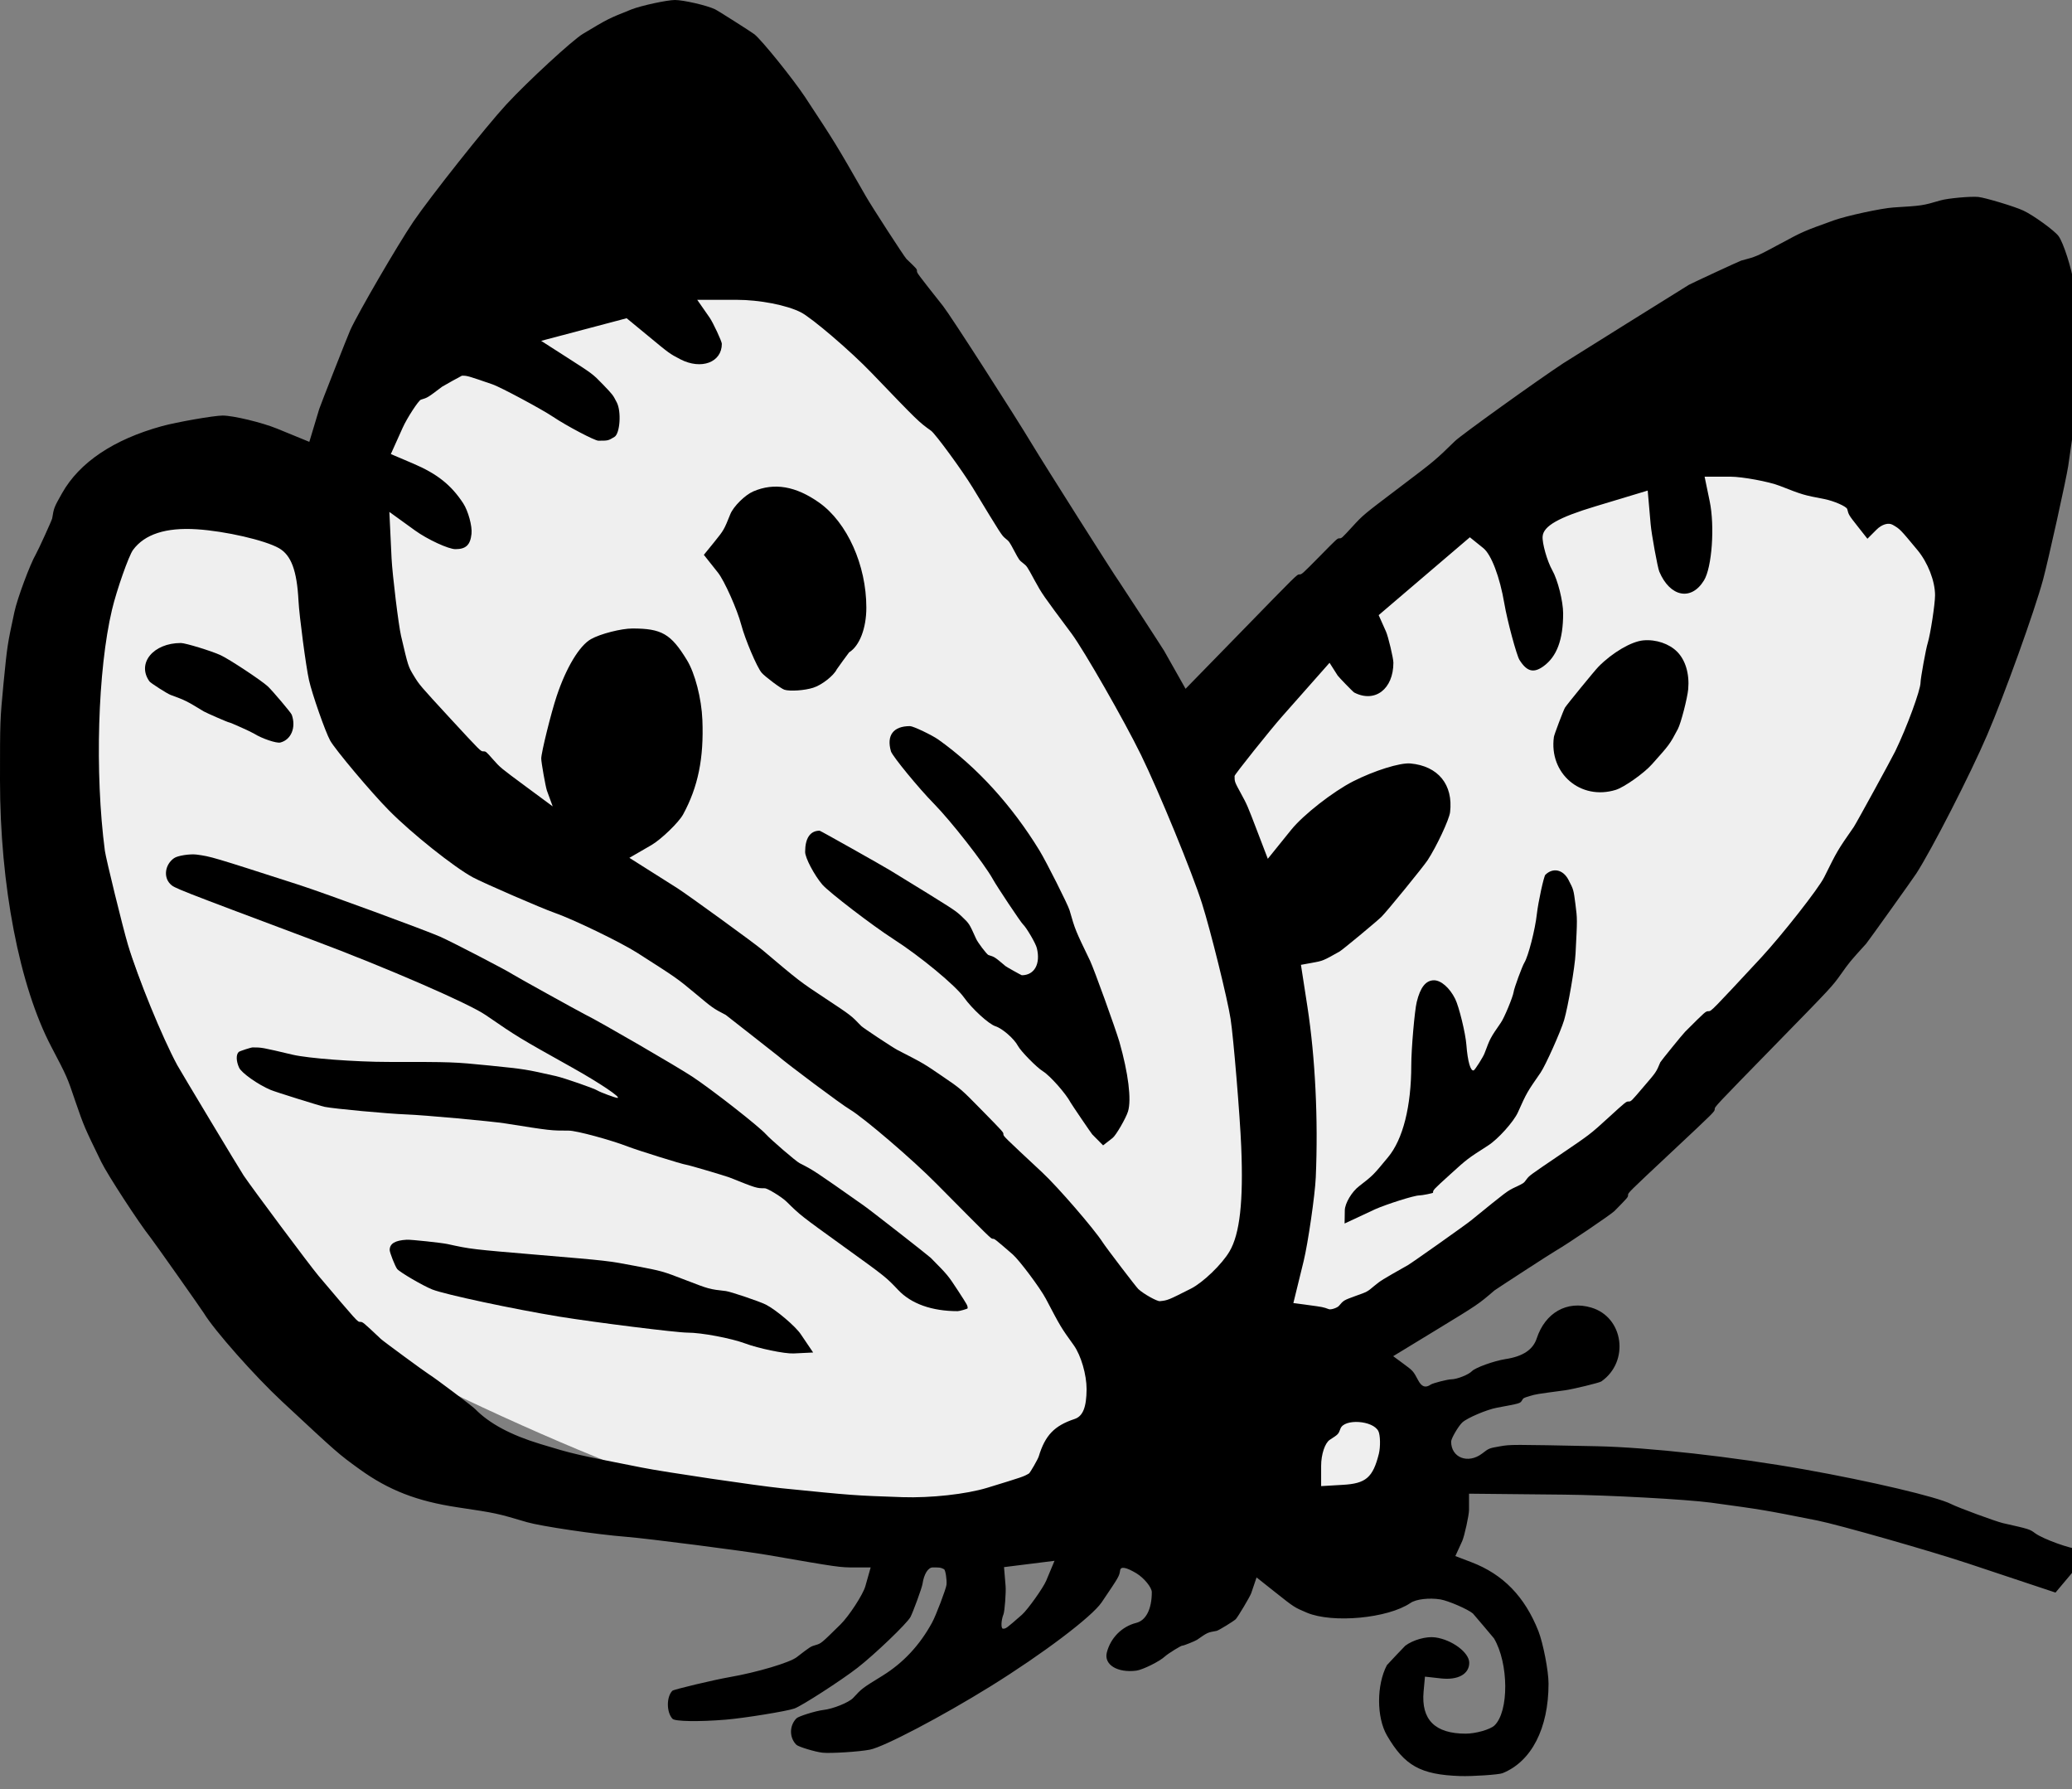 <?xml version="1.0" encoding="utf-8"?>
<!-- Generator: Adobe Illustrator 23.0.0, SVG Export Plug-In . SVG Version: 6.00 Build 0)  -->
<svg version="1.1" id="Layer_1" xmlns="http://www.w3.org/2000/svg" xmlns:xlink="http://www.w3.org/1999/xlink" x="0px" y="0px"
	 viewBox="0 0 197 170.05" style="enable-background:new 0 0 197 170.05;" xml:space="preserve">
<rect x="0" y="0" width="197" height="170.05" fill="#808080" stroke="none"/>
<style type="text/css">
	.st0{fill:#EFEFEF;}
	.st1{fill:none;}
</style>
<g>
	<path class="st0" d="M104.73,142.32c-8.45,1.82-26.04,2.17-35.55,0.41c-9.5-1.76-42.59-17.25-44.7-21.47
		c-2.11-4.22-21.47-51.84-20.06-60.41s7.2-20.18,11.34-18.42c4.14,1.76,7.8,6.33,12.13,3.17s9.61-11.61,12.43-15.13
		S54.4,20.96,63.9,19.9c9.5-1.06,23.48,11.16,28.51,16.19s18.3,28.2,19,29.76c0.7,1.56,44.34-26.95,46.81-26.95s22.7,2.64,28.86,8.8
		s-9.5,42.23-15.84,45.75c-6.33,3.52-48.8,37.66-43.4,38.71c5.39,1.06,9.97,9.15,8.21,10.91c-1.76,1.76-20.06,4.58-22.88,3.87
		C110.36,146.25,104.73,142.32,104.73,142.32z"/>
	<g>
		<path class="st1" d="M127.3,124.12c0.44-0.52,0.44-0.52,1.56-0.93c1.13-0.41,1.13-0.41,1.78-0.95c0.65-0.54,0.65-0.54,3.22-1.99
			c0.37-0.21,5.49-3.83,5.99-4.24c3.44-2.79,3.44-2.79,4.22-3.17c0.79-0.37,0.79-0.37,1.06-0.74c0.27-0.37,0.27-0.37,3.16-2.32
			c2.89-1.95,2.89-1.95,4.6-3.52s1.71-1.56,1.95-1.56c0.22,0,0.22,0,1.42-1.4c1.2-1.4,1.2-1.4,1.59-2.33
			c0.05-0.11,2.11-2.65,2.35-2.89c1.95-1.96,1.95-1.96,2.23-1.96c0.27,0,0.27,0,5.01-5.1c2.01-2.17,5.45-6.56,5.99-7.64
			c1.26-2.54,1.26-2.54,2.81-4.77c0.22-0.32,3.6-6.49,3.95-7.21c1.1-2.29,2.4-5.81,2.4-6.52c0-0.39,0.51-3.22,0.69-3.78
			c0.25-0.82,0.69-3.68,0.69-4.52c0-1.35-0.68-3.11-1.67-4.29c-1.67-2-1.67-2-2.35-2.4c-0.41-0.24-1.03-0.05-1.55,0.46l-0.86,0.86
			l-0.89-1.13c-0.89-1.13-0.89-1.13-1.03-1.69c-0.07-0.25-1.26-0.77-2.16-0.95c-2.02-0.39-2.02-0.39-4.26-1.26
			c-1-0.39-3.57-0.87-4.68-0.87h-2.46l0.48,2.32c0.5,2.38,0.22,6.31-0.54,7.54c-1.21,1.98-3.23,1.58-4.25-0.84
			c-0.16-0.38-0.74-3.55-0.82-4.5l-0.28-3.2l-4.94,1.49c-3.53,1.06-4.97,1.88-5.05,2.86c-0.06,0.64,0.44,2.36,0.91,3.21
			c0.53,0.93,1.04,2.97,1.04,4.12c0,2.5-0.6,4.1-1.87,5.02c-0.93,0.68-1.57,0.51-2.28-0.6c-0.27-0.42-1.17-3.75-1.44-5.36
			c-0.44-2.53-1.24-4.66-2-5.27l-1.28-1.03c-4.34,3.7-8.67,7.4-8.67,7.4l0.7,1.57c0.21,0.47,0.7,2.53,0.7,2.95
			c0,2.51-1.76,3.85-3.72,2.84c-0.11-0.05-1.48-1.46-1.58-1.62l-0.77-1.21l-4.51,5.1c-1.1,1.23-4.52,5.52-4.52,5.66
			c0,0.56,0,0.56,0.6,1.65c0.6,1.1,0.6,1.1,1.58,3.66l0.98,2.56l2.22-2.75c1.15-1.43,3.99-3.65,5.89-4.61
			c2.01-1.02,4.48-1.79,5.45-1.7c2.63,0.23,4.08,2.01,3.77,4.63c-0.08,0.71-1.3,3.3-2.14,4.57c-0.43,0.64-3.84,4.83-4.37,5.36
			c-0.43,0.43-3.71,3.15-3.99,3.31c-1.57,0.89-1.57,0.89-2.63,1.08l-1.05,0.19l0.62,4.01c0.74,4.81,1.03,10.69,0.79,16.19
			c-0.07,1.67-0.73,6.26-1.15,7.95l-0.98,4l1.41,0.19c1.41,0.19,1.41,0.19,1.95,0.39C126.53,124.52,127.15,124.31,127.3,124.12z
			 M148.79,67.27c0.13-0.23,2.85-3.56,3.19-3.9c1.31-1.34,3.13-2.4,4.26-2.5c1.2-0.1,2.45,0.32,3.22,1.08
			c0.79,0.79,1.18,2.1,1.05,3.56c-0.08,0.86-0.69,3.23-0.98,3.78c-0.78,1.47-0.78,1.47-2.47,3.36c-0.74,0.84-2.66,2.19-3.44,2.43
			c-3.34,1.03-6.37-1.56-5.89-5.04C147.76,69.84,148.64,67.53,148.79,67.27z M127.86,115.06c0.01-0.66,0.66-1.76,1.36-2.29
			c1.34-1.03,1.34-1.03,2.75-2.75c1.42-1.7,2.21-4.84,2.21-8.75c0-1.54,0.32-5.2,0.52-6.01c0.34-1.4,0.88-2.06,1.64-2.06
			c0.67,0,1.49,0.72,2.01,1.76c0.37,0.74,0.98,3.28,1.07,4.38c0.12,1.58,0.4,2.53,0.7,2.42c0.11-0.04,0.91-1.31,1.03-1.63
			c0.53-1.44,0.53-1.44,1.54-2.89c0.32-0.46,1.15-2.45,1.22-2.92c0.04-0.36,0.82-2.47,1.02-2.79c0.37-0.6,1.03-3.16,1.19-4.63
			c0.13-1.16,0.65-3.58,0.81-3.73c0.73-0.71,1.69-0.5,2.2,0.49c0.48,0.92,0.48,0.92,0.66,2.32c0.18,1.39,0.18,1.39,0.01,4.66
			c-0.06,1.32-0.72,5.1-1.09,6.35c-0.33,1.1-1.76,4.3-2.23,4.98c-1.31,1.89-1.31,1.89-2.16,3.78c-0.4,0.89-1.89,2.55-2.83,3.15
			c-1.98,1.26-1.98,1.26-3.61,2.75c-1.63,1.48-1.63,1.48-1.63,1.74c0,0.05-1.05,0.26-1.32,0.26c-0.49,0-3.13,0.84-4.2,1.35
			l-2.89,1.35L127.86,115.06z"/>
		<path class="st1" d="M127.44,135.79c-0.2,0.54-0.2,0.54-1.02,1.07c-0.46,0.3-0.82,1.38-0.82,2.47v1.93l2.04-0.12
			c2.23-0.12,2.88-0.69,3.45-2.97c0.16-0.66,0.14-1.78-0.05-2.15C130.53,135,127.81,134.83,127.44,135.79z"/>
		<path class="st1" d="M114.29,85.88c-0.92-2.91-4.08-10.61-5.8-14.12c-1.62-3.31-5.38-9.88-6.58-11.5
			c-2.81-3.78-2.81-3.78-3.54-5.1c-0.72-1.33-0.72-1.33-1.09-1.62c-0.37-0.29-0.37-0.29-0.84-1.17c-0.47-0.88-0.47-0.88-0.84-1.18
			c-0.37-0.3-0.37-0.3-3.11-4.83c-0.98-1.61-3.53-5.09-3.95-5.4c-1.21-0.87-1.21-0.87-5.64-5.48c-1.99-2.07-5.71-5.26-6.76-5.79
			c-1.36-0.69-3.91-1.18-6.09-1.18h-3.75l1.17,1.68c0.32,0.47,1.17,2.27,1.17,2.5c0,1.77-1.96,2.5-3.95,1.47
			c-1.03-0.53-1.03-0.53-3.06-2.22l-2.04-1.68c-4.06,1.07-8.13,2.15-8.13,2.15l2.45,1.57c2.45,1.57,2.45,1.57,3.41,2.56
			c0.96,0.99,0.96,0.99,1.33,1.72c0.45,0.86,0.31,2.96-0.22,3.28c-0.6,0.36-0.6,0.36-1.53,0.36c-0.34,0-3.06-1.43-4.29-2.26
			c-1.08-0.73-4.99-2.82-5.76-3.09c-2.4-0.83-2.4-0.83-2.92-0.83c-0.04,0-1.81,0.98-1.89,1.05c-1.37,1.05-1.37,1.05-2.01,1.23
			c-0.23,0.07-1.34,1.76-1.74,2.68l-1.12,2.49l2.09,0.89c2.31,0.98,3.64,2.03,4.79,3.79c0.47,0.72,0.87,2.17,0.79,2.9
			c-0.11,1.06-0.53,1.46-1.53,1.46c-0.66,0-2.65-0.92-3.83-1.77l-2.45-1.77l0.21,4.43c0.08,1.55,0.66,6.32,0.9,7.35
			c0.67,2.92,0.67,2.92,1.22,3.8c0.53,0.89,0.53,0.89,3.44,4.03c2.91,3.15,2.91,3.15,3.16,3.15s0.25,0,0.93,0.77
			c0.68,0.77,0.68,0.77,3.18,2.62l2.49,1.84l-0.55-1.5c-0.13-0.36-0.54-2.67-0.54-3.05c0-0.56,0.94-4.36,1.47-5.94
			c0.9-2.7,2.16-4.79,3.26-5.41c0.89-0.5,2.88-1.01,3.94-1.01c2.78,0,3.66,0.51,5.18,3c0.77,1.25,1.39,3.67,1.47,5.68
			c0.15,3.65-0.41,6.39-1.83,8.99c-0.41,0.76-2.09,2.39-3.02,2.92l-2.09,1.21l4.57,2.89c0.97,0.62,7.33,5.23,8.08,5.87
			c3.53,2.98,3.53,2.98,5.98,4.6c2.45,1.62,2.45,1.62,3.41,2.62c0.15,0.17,3.03,2.06,3.44,2.28c2.49,1.28,2.49,1.28,4.26,2.49
			c1.78,1.21,1.78,1.21,3.8,3.27c2.02,2.06,2.02,2.06,2.02,2.25s0,0.19,3.7,3.64c1.48,1.38,4.93,5.37,5.75,6.65
			c0.32,0.5,3.17,4.24,3.38,4.43c0.49,0.46,1.78,1.18,2.05,1.15c0.74-0.08,0.74-0.08,2.97-1.2c1.13-0.57,2.92-2.3,3.65-3.53
			c0.98-1.65,1.34-4.76,1.12-9.95c-0.11-2.81-0.74-10.43-1.01-12.13C116.73,95.01,115.1,88.46,114.29,85.88z M72.41,63.95
			c-0.45-0.54-1.57-3.18-1.93-4.54c-0.39-1.46-1.61-4.2-2.21-4.96l-1.35-1.7l0.96-1.18c0.96-1.18,0.96-1.18,1.55-2.67
			c0.3-0.74,1.4-1.84,2.19-2.18c2-0.86,4.05-0.5,6.27,1.07c2.66,1.89,4.48,5.95,4.48,9.98c0,1.96-0.65,3.64-1.64,4.25
			c-0.04,0.02-1.14,1.53-1.17,1.61c-0.29,0.6-1.43,1.5-2.23,1.76c-0.8,0.26-2.21,0.35-2.74,0.19
			C74.27,65.47,72.72,64.31,72.41,63.95z M107.22,105.65c-0.2,0.64-1.14,2.26-1.46,2.52l-0.91,0.71l-1.03-1.04
			c-0.08-0.09-1.97-2.86-2.06-3.03c-0.44-0.85-1.95-2.55-2.63-2.97c-0.58-0.35-2.1-1.91-2.38-2.42c-0.35-0.67-1.49-1.67-2.13-1.86
			c-0.63-0.2-2.23-1.65-2.99-2.73c-0.81-1.15-4.17-3.93-6.72-5.56c-2-1.27-6.11-4.42-6.75-5.17c-0.77-0.9-1.64-2.54-1.64-3.11
			c0-1.32,0.48-2.02,1.38-2.02c0.06,0,5.99,3.33,6.72,3.78c6.16,3.78,6.16,3.78,6.84,4.42c0.67,0.64,0.67,0.64,1.3,2.04
			c0.15,0.36,1.05,1.53,1.19,1.58c0.58,0.18,0.58,0.18,1.62,1.05c0.08,0.07,1.51,0.87,1.55,0.87c1.21,0,1.81-1.08,1.43-2.58
			c-0.11-0.44-1-1.97-1.32-2.26c-0.2-0.18-2.49-3.61-2.86-4.29c-0.84-1.51-3.96-5.51-5.61-7.18c-1.42-1.44-3.93-4.52-4.08-4.97
			c-0.44-1.52,0.22-2.4,1.81-2.4c0.3,0,2.11,0.86,2.71,1.29c3.67,2.63,7,6.28,9.61,10.55c0.65,1.05,2.71,5.14,2.85,5.66
			c0.55,1.89,0.55,1.89,1.95,4.8c0.39,0.82,2.39,6.37,2.77,7.72C107.25,102.03,107.56,104.53,107.22,105.65z"/>
		<path class="st1" d="M95.6,150.77c0.05,0.58-0.08,2.4-0.2,2.67c-0.22,0.57-0.26,1.37-0.05,1.37c0.3,0,0.3,0,1.81-1.33
			c0.54-0.48,2.01-2.54,2.3-3.23l0.79-1.9c-2.4,0.3-4.8,0.6-4.8,0.6L95.6,150.77z"/>
		<path class="st1" d="M99.41,123.44c-0.53-1.02-2.51-3.65-3.15-4.21c-1.71-1.48-1.71-1.48-1.89-1.48s-0.18,0-5.35-5.23
			c-2.27-2.29-6.91-6.26-8.25-7.07c-0.79-0.47-5.87-4.26-6.83-5.09c-0.08-0.07-4.93-3.88-4.96-3.89c-1.2-0.63-1.2-0.63-2.92-2.06
			c-1.71-1.43-1.71-1.43-5.49-3.84c-1.6-1.02-6.16-3.22-7.9-3.82c-1.11-0.38-6.75-2.82-7.72-3.35c-1.76-0.95-5.83-4.2-7.98-6.36
			c-1.66-1.67-5.14-5.81-5.6-6.65c-0.46-0.83-1.72-4.44-2.01-5.74c-0.27-1.22-0.93-6.14-1-7.55c-0.15-2.86-0.69-4.32-1.85-4.99
			c-1.33-0.76-5.12-1.64-7.82-1.8c-2.94-0.18-4.97,0.47-6.06,1.96c-0.41,0.56-1.56,3.83-2,5.68C9.29,63.67,9,73.48,9.97,80.85
			c0.1,0.74,1.69,7.25,2.19,8.92c0.91,3.05,3.28,8.85,4.7,11.47c0.29,0.53,5.95,9.95,6.3,10.47c0.77,1.16,6.3,8.57,7.13,9.55
			c3.7,4.37,3.7,4.37,3.95,4.37s0.25,0,1.98,1.63c0.22,0.2,4.21,3.13,4.56,3.35c0.56,0.34,4.08,3,4.4,3.31
			c1.36,1.39,3.37,2.46,6.2,3.32c3.17,0.96,3.17,0.96,9.61,2.23c2.14,0.42,11.03,1.74,13.3,1.97c6.87,0.69,6.87,0.69,11.5,0.85
			c2.7,0.09,6.06-0.28,8.07-0.89c3.43-1.05,3.43-1.05,3.97-1.36c0.11-0.06,0.85-1.35,0.93-1.62c0.6-2.01,1.48-2.92,3.41-3.56
			c0.79-0.26,1.12-1.12,1.12-2.83c0-1.38-0.53-3.21-1.22-4.18C100.84,126.16,100.84,126.16,99.41,123.44z M17.21,61.12
			c0.43,0,2.92,0.77,3.78,1.16c0.82,0.38,3.84,2.38,4.48,2.96c0.42,0.39,2.21,2.51,2.28,2.7c0.43,1.21-0.06,2.38-1.09,2.64
			c-0.37,0.09-1.76-0.38-2.5-0.85c-0.27-0.17-2.25-1.06-2.36-1.06c-0.1,0-2.14-0.89-2.4-1.04c-1.71-1.04-1.71-1.04-3.18-1.58
			c-0.34-0.12-1.87-1.1-2-1.28C12.99,63.05,14.57,61.12,17.21,61.12z M75.47,128.65c-0.84,0.04-3.34-0.47-4.6-0.95
			c-1.35-0.51-4.15-1.03-5.49-1.03c-1.03,0-8.66-0.95-12.18-1.52c-4.34-0.7-10.86-2.09-12.08-2.58c-0.91-0.36-3.1-1.64-3.34-1.95
			c-0.19-0.24-0.71-1.56-0.71-1.8c0-0.61,0.51-0.93,1.63-0.98c0.41-0.02,3.3,0.29,3.86,0.41c2.23,0.49,2.23,0.49,8.76,1.04
			c6.52,0.55,6.52,0.55,9.09,1.04c2.58,0.49,2.58,0.49,4.81,1.35c2.23,0.86,2.23,0.86,3.82,1.04c0.45,0.05,3.16,0.97,3.78,1.28
			c0.96,0.48,2.84,2.07,3.35,2.82l1.17,1.73L75.47,128.65z M91.03,124.61c-2.45,0-4.42-0.7-5.66-2.02
			c-1.18-1.24-1.18-1.24-5.23-4.16c-4.05-2.92-4.05-2.92-5.36-4.21c-0.45-0.44-1.82-1.29-2.09-1.29c-0.78,0-0.78,0-3.36-1.03
			c-0.44-0.18-3.86-1.18-4.12-1.21c-0.33-0.04-4.64-1.38-5.49-1.71c-1.69-0.65-4.93-1.53-5.66-1.53c-1.72,0-1.72,0-6.01-0.68
			c-1.38-0.22-7.78-0.8-9.44-0.86c-1.73-0.06-6.89-0.54-7.76-0.72c-0.44-0.09-4.72-1.43-5.14-1.61c-1.19-0.5-2.78-1.62-3-2.12
			c-0.28-0.62-0.3-1.23-0.03-1.49c0.08-0.08,1.17-0.43,1.32-0.43c0.88,0,0.88,0,3.79,0.69c1.47,0.35,5.98,0.69,9.1,0.69
			c6.17,0,6.17,0,9.61,0.34c3.44,0.35,3.44,0.35,6.35,1.01c0.79,0.18,3.66,1.18,3.94,1.37c0.23,0.16,1.7,0.7,1.89,0.7
			c0.43,0-1.71-1.43-4.29-2.88c-5.14-2.88-5.14-2.88-8.24-5c-1.6-1.1-9.5-4.53-16.34-7.09c-13.25-4.97-13.25-4.97-13.64-5.36
			c-0.67-0.67-0.51-1.86,0.36-2.46c0.34-0.24,1.52-0.42,2.14-0.34c1.39,0.19,1.39,0.19,9.8,2.9c2.49,0.8,11.91,4.27,13.39,4.92
			c1.16,0.51,6.41,3.24,6.84,3.55c0.2,0.14,6.39,3.57,6.91,3.83c1.42,0.7,8.76,4.96,10.21,5.92c1.9,1.26,6.32,4.72,6.99,5.47
			c0.45,0.5,2.85,2.57,3.19,2.74c1.37,0.7,1.37,0.7,6.1,4.03c0.56,0.4,6.17,4.78,6.37,4.97c1.64,1.64,1.64,1.64,2.56,3.07
			c0.93,1.43,0.93,1.43,0.93,1.7C91.98,124.39,91.21,124.61,91.03,124.61z"/>
		<path d="M197.65,148.74l2.35-2.36c-0.49,0.12-1.01,0.27-1.14,0.36c-0.66,0.51-0.66,0.51-1.18,0.51c-0.77,0-3.41-0.95-4.17-1.5
			c-0.54-0.4-0.54-0.4-3.07-0.97c-0.69-0.16-4.28-1.48-4.94-1.82c-1.29-0.67-7.67-2.17-13.9-3.28c-6.87-1.22-14.81-2.1-19.73-2.21
			c-8.24-0.17-8.24-0.17-9.27,0.01c-1.03,0.18-1.03,0.18-1.69,0.69c-1.34,1.01-2.94,0.39-2.94-1.14c0-0.3,0.68-1.46,1.06-1.82
			c0.46-0.43,2.32-1.22,3.28-1.4c2.21-0.41,2.21-0.41,2.38-0.67c0.15-0.26,0.15-0.26,0.75-0.44c0.6-0.18,0.6-0.18,3.37-0.55
			c0.73-0.1,3.26-0.71,3.44-0.84c2.7-1.89,2.13-6.11-0.96-7.02c-2.31-0.69-4.37,0.48-5.18,2.92c-0.35,1.08-1.32,1.73-2.99,1.98
			c-1.08,0.17-2.86,0.81-3.18,1.15c-0.31,0.33-1.43,0.77-1.96,0.77c-0.34,0-1.75,0.36-1.95,0.5c-0.49,0.34-0.86,0.22-1.19-0.4
			c-0.48-0.9-0.48-0.9-1.43-1.6l-0.95-0.7l4.04-2.46c4.04-2.46,4.04-2.46,5.59-3.79c0.15-0.12,5.44-3.56,5.84-3.78
			c1.11-0.64,5.23-3.43,5.57-3.77c1.29-1.31,1.29-1.31,1.29-1.52c0-0.21,0-0.21,4.12-4.07s4.12-3.86,4.12-4.09
			c0-0.23,0-0.23,5.58-5.94c5.58-5.71,5.58-5.71,6.42-6.89c0.84-1.18,0.84-1.18,2.4-2.9c0.14-0.15,4.48-6.22,4.76-6.66
			c1.46-2.25,5.14-9.43,6.75-13.19c1.63-3.79,4.5-11.76,5.31-14.76c0.5-1.86,2.21-9.58,2.39-10.8c0.63-4.28,0.63-4.28,0.84-9.09
			c0.11-2.23-0.05-6.59-0.28-8.13c-0.23-1.56-1.02-4.01-1.48-4.63c-0.38-0.52-2.42-2-3.36-2.43c-0.84-0.39-3.61-1.22-4.27-1.29
			c-0.75-0.07-2.92,0.13-3.6,0.33c-1.71,0.5-1.71,0.5-4.46,0.67c-1.13,0.07-4.46,0.79-5.66,1.22c-2.92,1.05-2.92,1.05-5.15,2.25
			c-2.23,1.2-2.23,1.2-3.67,1.58c-0.15,0.04-4.62,2.11-4.97,2.3c-0.13,0.07-11.66,7.27-11.95,7.46c-2.49,1.64-9.75,6.85-10.3,7.4
			c-1.9,1.85-1.9,1.85-5.31,4.43c-3.41,2.58-3.41,2.58-4.43,3.69c-1.03,1.12-1.03,1.12-1.24,1.12c-0.2,0-0.2,0-1.89,1.72
			c-1.69,1.71-1.69,1.71-1.92,1.71s-0.22,0-5.52,5.44l-5.3,5.43l-2.04-3.61c-0.13-0.23-4.13-6.37-4.27-6.56
			c-0.37-0.48-7.26-11.36-8.24-13c-1.71-2.85-7.79-12.3-8.5-13.2c-2.49-3.15-2.49-3.15-2.49-3.34s0-0.19-1-1.15
			c-0.19-0.18-3.32-5.01-3.86-5.96c-2.87-5.01-2.87-5.01-5.78-9.43c-1.12-1.69-4.08-5.37-4.81-5.96c-0.25-0.2-3.52-2.28-3.77-2.39
			C67.16,0.5,64.97,0,64.17,0c-0.75,0-3.23,0.54-4.12,0.89c-2.23,0.89-2.23,0.89-4.63,2.33c-1,0.6-5.23,4.5-7.27,6.7
			c-1.95,2.11-7.24,8.79-8.85,11.15c-1.5,2.22-5.23,8.63-5.99,10.29c-0.22,0.48-2.85,7.17-2.96,7.52L29.41,42l-3.05-1.25
			c-1.44-0.59-4.18-1.25-5.19-1.25c-0.82,0-4.38,0.62-5.79,1.01c-4.6,1.27-7.83,3.45-9.48,6.37c-0.77,1.37-0.77,1.37-0.94,2.4
			c-0.02,0.15-1.34,3.05-1.55,3.4c-0.56,0.97-1.77,4.22-2.04,5.49c-0.67,3.12-0.67,3.12-1.03,6.73C0,68.5,0,68.5,0,74.16
			c0,9.98,1.84,19.55,4.88,25.34c1.5,2.86,1.5,2.86,2.3,5.23C8,107.1,8,107.1,9.63,110.45c0.58,1.19,3.59,5.82,4.67,7.17
			c0.3,0.37,4.89,6.88,5.09,7.21c0.98,1.62,4.84,5.98,7.41,8.37c5.35,4.98,5.35,4.98,7.38,6.45c2.77,2,5.47,3.05,9.35,3.63
			c3.67,0.55,3.67,0.55,6.58,1.41c1.31,0.38,6.52,1.16,9.44,1.39c2.1,0.17,11.18,1.34,13.39,1.72c6.87,1.19,6.87,1.19,8.35,1.19
			h1.49l-0.51,1.8c-0.22,0.78-1.55,2.82-2.35,3.61c-1.84,1.81-1.84,1.81-2.35,1.96c-0.51,0.15-0.51,0.15-1.82,1.16
			c-0.67,0.52-3.77,1.44-6.35,1.89c-1.51,0.26-5.35,1.18-5.47,1.3c-0.58,0.58-0.57,2.05,0.01,2.67c0.24,0.25,2.48,0.29,5.06,0.08
			c1.78-0.15,5.8-0.8,6.53-1.06c0.69-0.24,4.51-2.71,6.01-3.88c1.62-1.26,4.67-4.18,5.02-4.81c0.22-0.4,1.1-2.78,1.15-3.16
			c0.14-0.93,0.53-1.56,0.97-1.56c0.73,0,0.73,0,1.08,0.17c0.13,0.07,0.28,1,0.23,1.48c-0.04,0.38-1,2.92-1.37,3.59
			c-1.17,2.15-2.74,3.83-4.71,5.05c-1.95,1.2-1.95,1.2-2.8,2.12c-0.41,0.43-1.91,1.04-2.84,1.14c-0.69,0.08-2.34,0.59-2.54,0.79
			c-0.69,0.69-0.7,1.84-0.01,2.52c0.19,0.19,1.81,0.68,2.49,0.75c0.77,0.08,3.49-0.09,4.5-0.29c1.33-0.26,6.84-3.15,11.45-6.01
			c4.98-3.09,9.64-6.61,10.58-7.99c1.67-2.47,1.67-2.47,1.76-3.05c0.06-0.39,0.58-0.29,1.55,0.29c0.72,0.44,1.46,1.34,1.46,1.79
			c0,1.6-0.55,2.69-1.48,2.92c-1.36,0.34-2.45,1.43-2.8,2.83c-0.28,1.15,1.02,1.94,2.81,1.71c0.6-0.08,2.21-0.87,2.73-1.36
			c0.31-0.28,1.57-1.06,1.66-1.02c0.06,0.03,1.2-0.43,1.38-0.55c1-0.7,1-0.7,1.86-0.85c0.18-0.03,1.61-0.91,1.82-1.11
			c0.21-0.22,1.35-2.13,1.47-2.47l0.51-1.5l1.79,1.42c1.79,1.42,1.79,1.42,2.99,1.93c2.45,1.03,7.7,0.54,9.85-0.92
			c0.53-0.37,1.79-0.51,2.85-0.34c0.76,0.13,2.61,0.93,3.09,1.34c0.05,0.05,1.96,2.3,2,2.36c1.41,2.37,1.44,6.97,0.04,8.29
			c-0.41,0.38-1.78,0.77-2.73,0.77c-2.92,0-4.24-1.33-4-4l0.13-1.42l1.53,0.17c1.61,0.18,2.68-0.41,2.68-1.49
			c0-0.97-1.64-2.19-3.23-2.41c-0.85-0.12-2.12,0.24-2.85,0.79c-0.06,0.05-1.73,1.81-1.75,1.85c-0.99,1.88-0.99,4.95,0,6.67
			c1.68,2.89,3.2,3.74,6.96,3.87c1.15,0.04,3.68-0.13,4.03-0.27c2.76-1.11,4.38-4.26,4.38-8.52c0-1.2-0.51-3.82-0.96-4.98
			c-1.3-3.29-3.36-5.41-6.38-6.56l-1.52-0.58l0.65-1.42c0.21-0.47,0.65-2.46,0.65-2.97v-1.54l9.01,0.09
			c4.23,0.04,11.65,0.45,13.98,0.76c4.98,0.68,4.98,0.68,10.13,1.7c2.04,0.41,10.71,2.88,14.38,4.1l8.26,2.75L197.65,148.74z
			 M99.47,150.25c-0.29,0.69-1.76,2.75-2.3,3.23c-1.52,1.33-1.52,1.33-1.81,1.33c-0.21,0-0.18-0.8,0.05-1.37
			c0.11-0.28,0.25-2.09,0.2-2.67l-0.15-1.81c0,0,2.4-0.3,4.8-0.6L99.47,150.25z M102.17,134.88c-1.93,0.64-2.8,1.55-3.41,3.56
			c-0.08,0.27-0.82,1.55-0.93,1.62c-0.54,0.31-0.54,0.31-3.97,1.36c-2,0.61-5.37,0.98-8.07,0.89c-4.64-0.16-4.64-0.16-11.5-0.85
			c-2.27-0.23-11.17-1.54-13.3-1.97c-6.44-1.27-6.44-1.27-9.61-2.23c-2.83-0.86-4.84-1.94-6.2-3.32c-0.32-0.32-3.84-2.97-4.4-3.31
			c-0.35-0.21-4.34-3.14-4.56-3.35c-1.73-1.63-1.73-1.63-1.98-1.63s-0.25,0-3.95-4.37c-0.83-0.98-6.36-8.4-7.13-9.55
			c-0.35-0.52-6.01-9.94-6.3-10.47c-1.42-2.61-3.79-8.41-4.7-11.47c-0.5-1.68-2.09-8.18-2.19-8.92C9,73.48,9.29,63.67,10.65,57.95
			c0.44-1.85,1.59-5.13,2-5.68c1.1-1.49,3.12-2.15,6.06-1.96c2.7,0.17,6.49,1.04,7.82,1.8c1.16,0.67,1.7,2.13,1.85,4.99
			c0.07,1.41,0.72,6.33,1,7.55c0.29,1.31,1.55,4.91,2.01,5.74c0.46,0.84,3.94,4.98,5.6,6.65c2.14,2.17,6.21,5.41,7.98,6.36
			c0.98,0.53,6.61,2.97,7.72,3.35c1.74,0.6,6.3,2.8,7.9,3.82c3.77,2.41,3.77,2.41,5.49,3.84c1.71,1.43,1.71,1.43,2.92,2.06
			c0.03,0.01,4.88,3.83,4.96,3.89c0.96,0.83,6.04,4.63,6.83,5.09c1.34,0.8,5.98,4.77,8.25,7.07c5.18,5.23,5.18,5.23,5.35,5.23
			s0.18,0,1.89,1.48c0.64,0.56,2.61,3.19,3.15,4.21c1.43,2.72,1.43,2.72,2.66,4.43c0.69,0.97,1.22,2.79,1.22,4.18
			C103.3,133.76,102.96,134.62,102.17,134.88z M116.9,118.95c-0.72,1.23-2.52,2.95-3.65,3.53c-2.22,1.12-2.22,1.12-2.97,1.2
			c-0.27,0.03-1.56-0.69-2.05-1.15c-0.21-0.19-3.06-3.93-3.38-4.43c-0.82-1.28-4.27-5.27-5.75-6.65c-3.7-3.45-3.7-3.45-3.7-3.64
			s0-0.19-2.02-2.25c-2.02-2.06-2.02-2.06-3.8-3.27c-1.77-1.21-1.77-1.21-4.26-2.49c-0.41-0.21-3.29-2.11-3.44-2.28
			c-0.96-1-0.96-1-3.41-2.62c-2.45-1.62-2.45-1.62-5.98-4.6c-0.75-0.64-7.11-5.25-8.08-5.87l-4.57-2.89l2.09-1.21
			c0.93-0.54,2.61-2.16,3.02-2.92c1.42-2.61,1.98-5.34,1.83-8.99c-0.08-2.01-0.7-4.43-1.47-5.68c-1.52-2.49-2.4-3-5.18-3
			c-1.06,0-3.06,0.51-3.94,1.01c-1.1,0.62-2.36,2.71-3.26,5.41c-0.53,1.58-1.47,5.38-1.47,5.94c0,0.37,0.41,2.68,0.54,3.05l0.55,1.5
			l-2.49-1.84c-2.49-1.84-2.49-1.84-3.18-2.62c-0.68-0.77-0.68-0.77-0.93-0.77s-0.25,0-3.16-3.15c-2.9-3.15-2.9-3.15-3.44-4.03
			c-0.54-0.89-0.54-0.89-1.22-3.8c-0.24-1.02-0.82-5.79-0.9-7.35l-0.21-4.43l2.45,1.77c1.18,0.85,3.17,1.77,3.83,1.77
			c1,0,1.42-0.4,1.53-1.46c0.08-0.73-0.32-2.18-0.79-2.9c-1.15-1.75-2.48-2.81-4.79-3.79l-2.09-0.89l1.12-2.49
			c0.41-0.92,1.51-2.61,1.74-2.68c0.64-0.19,0.64-0.19,2.01-1.23c0.08-0.06,1.86-1.05,1.89-1.05c0.51,0,0.51,0,2.92,0.83
			c0.77,0.27,4.68,2.36,5.76,3.09c1.23,0.83,3.94,2.26,4.29,2.26c0.93,0,0.93,0,1.53-0.36c0.53-0.32,0.67-2.42,0.22-3.28
			c-0.37-0.72-0.37-0.72-1.33-1.72c-0.96-0.99-0.96-0.99-3.41-2.56l-2.45-1.57c0,0,4.07-1.07,8.13-2.15l2.04,1.68
			c2.03,1.68,2.03,1.68,3.06,2.22c1.99,1.03,3.95,0.3,3.95-1.47c0-0.23-0.84-2.03-1.17-2.5l-1.17-1.68h3.75
			c2.18,0,4.74,0.5,6.09,1.18c1.05,0.53,4.77,3.71,6.76,5.79c4.43,4.61,4.43,4.61,5.64,5.48c0.42,0.31,2.97,3.79,3.95,5.4
			c2.75,4.53,2.75,4.53,3.11,4.83c0.37,0.3,0.37,0.3,0.84,1.18c0.47,0.88,0.47,0.88,0.84,1.17c0.37,0.29,0.37,0.29,1.09,1.62
			c0.73,1.33,0.73,1.33,3.54,5.1c1.19,1.62,4.96,8.19,6.58,11.5c1.72,3.52,4.88,11.21,5.8,14.12c0.82,2.58,2.44,9.13,2.72,10.98
			c0.27,1.71,0.9,9.32,1.01,12.13C118.23,114.19,117.88,117.29,116.9,118.95z M122.97,123.86l0.98-4c0.41-1.69,1.08-6.28,1.15-7.95
			c0.24-5.5-0.05-11.38-0.79-16.19l-0.62-4.01l1.05-0.19c1.05-0.19,1.05-0.19,2.63-1.08c0.28-0.16,3.56-2.88,3.99-3.31
			c0.53-0.53,3.94-4.71,4.37-5.36c0.84-1.28,2.06-3.87,2.14-4.57c0.31-2.62-1.14-4.39-3.77-4.63c-0.98-0.09-3.44,0.68-5.45,1.7
			c-1.9,0.97-4.74,3.18-5.89,4.61l-2.22,2.75l-0.98-2.56c-0.98-2.56-0.98-2.56-1.58-3.66c-0.6-1.1-0.6-1.1-0.6-1.65
			c0-0.14,3.42-4.42,4.52-5.66l4.51-5.1l0.77,1.21c0.11,0.16,1.47,1.57,1.58,1.62c1.97,1.01,3.72-0.33,3.72-2.84
			c0-0.42-0.49-2.48-0.7-2.95l-0.7-1.57c0,0,4.34-3.7,8.67-7.4l1.28,1.03c0.76,0.61,1.57,2.74,2,5.27c0.27,1.61,1.17,4.94,1.44,5.36
			c0.7,1.11,1.34,1.28,2.28,0.6c1.27-0.92,1.87-2.52,1.87-5.02c0-1.15-0.51-3.19-1.04-4.12c-0.48-0.85-0.97-2.58-0.91-3.21
			c0.08-0.98,1.52-1.8,5.05-2.86l4.94-1.49l0.28,3.2c0.08,0.95,0.66,4.11,0.82,4.5c1.02,2.42,3.04,2.82,4.25,0.84
			c0.76-1.23,1.04-5.16,0.54-7.54l-0.48-2.32h2.46c1.11,0,3.67,0.47,4.68,0.87c2.23,0.87,2.23,0.87,4.26,1.26
			c0.9,0.18,2.09,0.7,2.16,0.95c0.14,0.56,0.14,0.56,1.03,1.69l0.89,1.13l0.86-0.86c0.51-0.51,1.14-0.7,1.55-0.46
			c0.69,0.4,0.69,0.4,2.35,2.4c0.98,1.18,1.67,2.94,1.67,4.29c0,0.84-0.44,3.7-0.69,4.52c-0.18,0.56-0.69,3.39-0.69,3.78
			c0,0.71-1.29,4.23-2.4,6.52c-0.35,0.72-3.72,6.88-3.95,7.21c-1.55,2.23-1.55,2.23-2.81,4.77c-0.53,1.08-3.98,5.46-5.99,7.64
			c-4.74,5.1-4.74,5.1-5.01,5.1c-0.27,0-0.27,0-2.23,1.96c-0.24,0.24-2.3,2.78-2.35,2.89c-0.39,0.94-0.39,0.94-1.59,2.33
			c-1.19,1.4-1.19,1.4-1.42,1.4c-0.24,0-0.24,0-1.95,1.56s-1.71,1.56-4.6,3.52c-2.89,1.96-2.89,1.96-3.16,2.32
			c-0.27,0.37-0.27,0.37-1.06,0.74c-0.78,0.37-0.78,0.37-4.22,3.17c-0.5,0.41-5.62,4.03-5.99,4.24c-2.56,1.45-2.56,1.45-3.22,1.99
			c-0.65,0.55-0.65,0.55-1.78,0.95c-1.12,0.41-1.12,0.41-1.56,0.93c-0.15,0.19-0.77,0.4-0.97,0.32c-0.55-0.2-0.55-0.2-1.95-0.39
			L122.97,123.86z M127.65,141.14l-2.04,0.12v-1.93c0-1.08,0.36-2.17,0.82-2.47c0.82-0.53,0.82-0.53,1.02-1.07
			c0.37-0.96,3.08-0.78,3.6,0.24c0.19,0.37,0.21,1.49,0.05,2.15C130.53,140.45,129.87,141.02,127.65,141.14z"/>
		<path d="M72.8,124c-0.62-0.31-3.33-1.22-3.78-1.28c-1.59-0.18-1.59-0.18-3.82-1.04c-2.23-0.86-2.23-0.86-4.81-1.35
			c-2.57-0.49-2.57-0.49-9.09-1.04c-6.52-0.55-6.52-0.55-8.76-1.04c-0.56-0.12-3.45-0.43-3.86-0.41c-1.12,0.06-1.63,0.37-1.63,0.98
			c0,0.24,0.52,1.56,0.71,1.8c0.25,0.31,2.44,1.59,3.34,1.95c1.22,0.48,7.74,1.87,12.08,2.58c3.53,0.57,11.15,1.52,12.18,1.52
			c1.34,0,4.14,0.53,5.49,1.03c1.25,0.47,3.75,0.99,4.6,0.95l1.86-0.09l-1.17-1.73C75.64,126.07,73.76,124.48,72.8,124z"/>
		<path d="M88.49,119.56c-0.2-0.2-5.8-4.58-6.37-4.97c-4.73-3.33-4.73-3.33-6.1-4.03c-0.34-0.17-2.74-2.24-3.19-2.74
			c-0.67-0.75-5.09-4.21-6.99-5.47c-1.45-0.96-8.79-5.22-10.21-5.92c-0.53-0.26-6.72-3.69-6.91-3.83c-0.44-0.31-5.68-3.03-6.84-3.55
			c-1.48-0.65-10.9-4.11-13.39-4.92c-8.41-2.71-8.41-2.71-9.8-2.9c-0.63-0.08-1.81,0.1-2.14,0.34c-0.86,0.6-1.03,1.79-0.36,2.46
			c0.39,0.39,0.39,0.39,13.64,5.36c6.84,2.56,14.74,5.99,16.34,7.09c3.09,2.12,3.09,2.12,8.24,5c2.59,1.45,4.72,2.88,4.29,2.88
			c-0.19,0-1.66-0.55-1.89-0.7c-0.28-0.19-3.15-1.19-3.94-1.37c-2.92-0.66-2.92-0.66-6.35-1.01c-3.44-0.34-3.44-0.34-9.61-0.34
			c-3.12,0-7.63-0.34-9.1-0.69c-2.92-0.69-2.92-0.69-3.79-0.69c-0.15,0-1.24,0.35-1.32,0.43c-0.27,0.25-0.25,0.87,0.03,1.49
			c0.22,0.5,1.81,1.62,3,2.12c0.41,0.18,4.7,1.52,5.14,1.61c0.88,0.18,6.04,0.66,7.76,0.72c1.66,0.06,8.05,0.64,9.44,0.86
			c4.29,0.68,4.29,0.68,6.01,0.68c0.73,0,3.98,0.88,5.66,1.53c0.85,0.33,5.16,1.68,5.49,1.71c0.26,0.03,3.67,1.04,4.12,1.21
			c2.58,1.03,2.58,1.03,3.36,1.03c0.27,0,1.64,0.84,2.09,1.29c1.31,1.29,1.31,1.29,5.36,4.21c4.05,2.92,4.05,2.92,5.23,4.16
			c1.24,1.32,3.21,2.02,5.66,2.02c0.18,0,0.95-0.22,0.95-0.27c0-0.27,0-0.27-0.93-1.7C90.12,121.21,90.12,121.21,88.49,119.56z"/>
		<path d="M134.93,113.63c0.27,0,1.32-0.21,1.32-0.26c0-0.26,0-0.26,1.63-1.74c1.63-1.48,1.63-1.48,3.61-2.75
			c0.94-0.6,2.43-2.26,2.83-3.15c0.85-1.89,0.85-1.89,2.16-3.78c0.46-0.67,1.9-3.88,2.23-4.98c0.37-1.25,1.03-5.03,1.09-6.35
			c0.17-3.26,0.17-3.26-0.01-4.66c-0.18-1.4-0.18-1.4-0.66-2.32c-0.51-0.99-1.47-1.2-2.2-0.49c-0.15,0.15-0.68,2.58-0.81,3.73
			c-0.16,1.48-0.82,4.04-1.19,4.63c-0.2,0.32-0.98,2.43-1.02,2.79c-0.07,0.47-0.89,2.46-1.22,2.92c-1,1.45-1,1.45-1.54,2.89
			c-0.11,0.32-0.91,1.59-1.03,1.63c-0.3,0.12-0.58-0.84-0.7-2.42c-0.08-1.09-0.7-3.64-1.07-4.38c-0.52-1.04-1.34-1.76-2.01-1.76
			c-0.77,0-1.3,0.66-1.64,2.06c-0.2,0.8-0.52,4.47-0.52,6.01c0,3.91-0.79,7.05-2.21,8.75c-1.42,1.72-1.42,1.72-2.75,2.75
			c-0.7,0.53-1.35,1.64-1.36,2.29l-0.02,1.26l2.89-1.35C131.81,114.47,134.44,113.63,134.93,113.63z"/>
		<path d="M103.64,91.32c-1.41-2.92-1.41-2.92-1.95-4.8c-0.15-0.52-2.21-4.61-2.85-5.66c-2.61-4.27-5.93-7.93-9.61-10.55
			c-0.6-0.43-2.4-1.29-2.71-1.29c-1.59,0-2.25,0.88-1.81,2.4c0.14,0.46,2.66,3.53,4.08,4.97c1.64,1.67,4.77,5.67,5.61,7.18
			c0.37,0.68,2.66,4.11,2.86,4.29c0.32,0.29,1.22,1.82,1.32,2.26c0.37,1.49-0.22,2.58-1.43,2.58c-0.04,0-1.48-0.8-1.55-0.87
			c-1.03-0.87-1.03-0.87-1.62-1.05c-0.15-0.05-1.04-1.21-1.19-1.58c-0.63-1.4-0.63-1.4-1.3-2.04c-0.67-0.64-0.67-0.64-6.84-4.42
			c-0.73-0.45-6.65-3.78-6.72-3.78c-0.9,0-1.38,0.71-1.38,2.02c0,0.56,0.87,2.21,1.64,3.11c0.65,0.74,4.76,3.89,6.75,5.17
			c2.54,1.63,5.91,4.41,6.72,5.56c0.76,1.07,2.35,2.53,2.99,2.73c0.64,0.2,1.78,1.19,2.13,1.86c0.27,0.51,1.8,2.07,2.38,2.42
			c0.68,0.42,2.19,2.13,2.63,2.97c0.09,0.17,1.97,2.94,2.06,3.03l1.03,1.04l0.91-0.71c0.32-0.25,1.26-1.87,1.46-2.52
			c0.34-1.12,0.03-3.62-0.82-6.61C106.03,97.69,104.03,92.14,103.64,91.32z"/>
		<path d="M153.62,75.08c0.79-0.24,2.7-1.59,3.44-2.43c1.69-1.89,1.69-1.89,2.47-3.36c0.29-0.55,0.9-2.92,0.98-3.78
			c0.13-1.46-0.26-2.76-1.05-3.56c-0.77-0.77-2.02-1.19-3.22-1.08c-1.13,0.1-2.94,1.16-4.26,2.5c-0.34,0.34-3.06,3.67-3.19,3.9
			c-0.15,0.26-1.03,2.58-1.05,2.78C147.26,73.52,150.28,76.11,153.62,75.08z"/>
		<path d="M19.39,67.63c0.26,0.15,2.3,1.04,2.4,1.04c0.11,0,2.09,0.89,2.36,1.06c0.74,0.47,2.14,0.94,2.5,0.85
			c1.03-0.26,1.52-1.43,1.09-2.64c-0.06-0.19-1.86-2.31-2.28-2.7c-0.63-0.58-3.66-2.58-4.48-2.96c-0.86-0.4-3.35-1.16-3.78-1.16
			c-2.63,0-4.22,1.93-2.99,3.65c0.13,0.17,1.66,1.15,2,1.28C17.67,66.59,17.67,66.59,19.39,67.63z"/>
		<path d="M79.56,63.62c0.04-0.08,1.14-1.58,1.17-1.61c0.99-0.61,1.64-2.29,1.64-4.25c0-4.04-1.82-8.09-4.48-9.98
			c-2.22-1.57-4.27-1.93-6.27-1.07c-0.79,0.34-1.9,1.44-2.19,2.18c-0.6,1.49-0.6,1.49-1.55,2.67l-0.96,1.18l1.35,1.7
			c0.6,0.76,1.83,3.5,2.21,4.96c0.36,1.36,1.48,4.01,1.93,4.54c0.31,0.37,1.86,1.53,2.17,1.62c0.53,0.17,1.94,0.07,2.74-0.19
			C78.13,65.12,79.27,64.22,79.56,63.62z"/>
	</g>
</g>
</svg>
